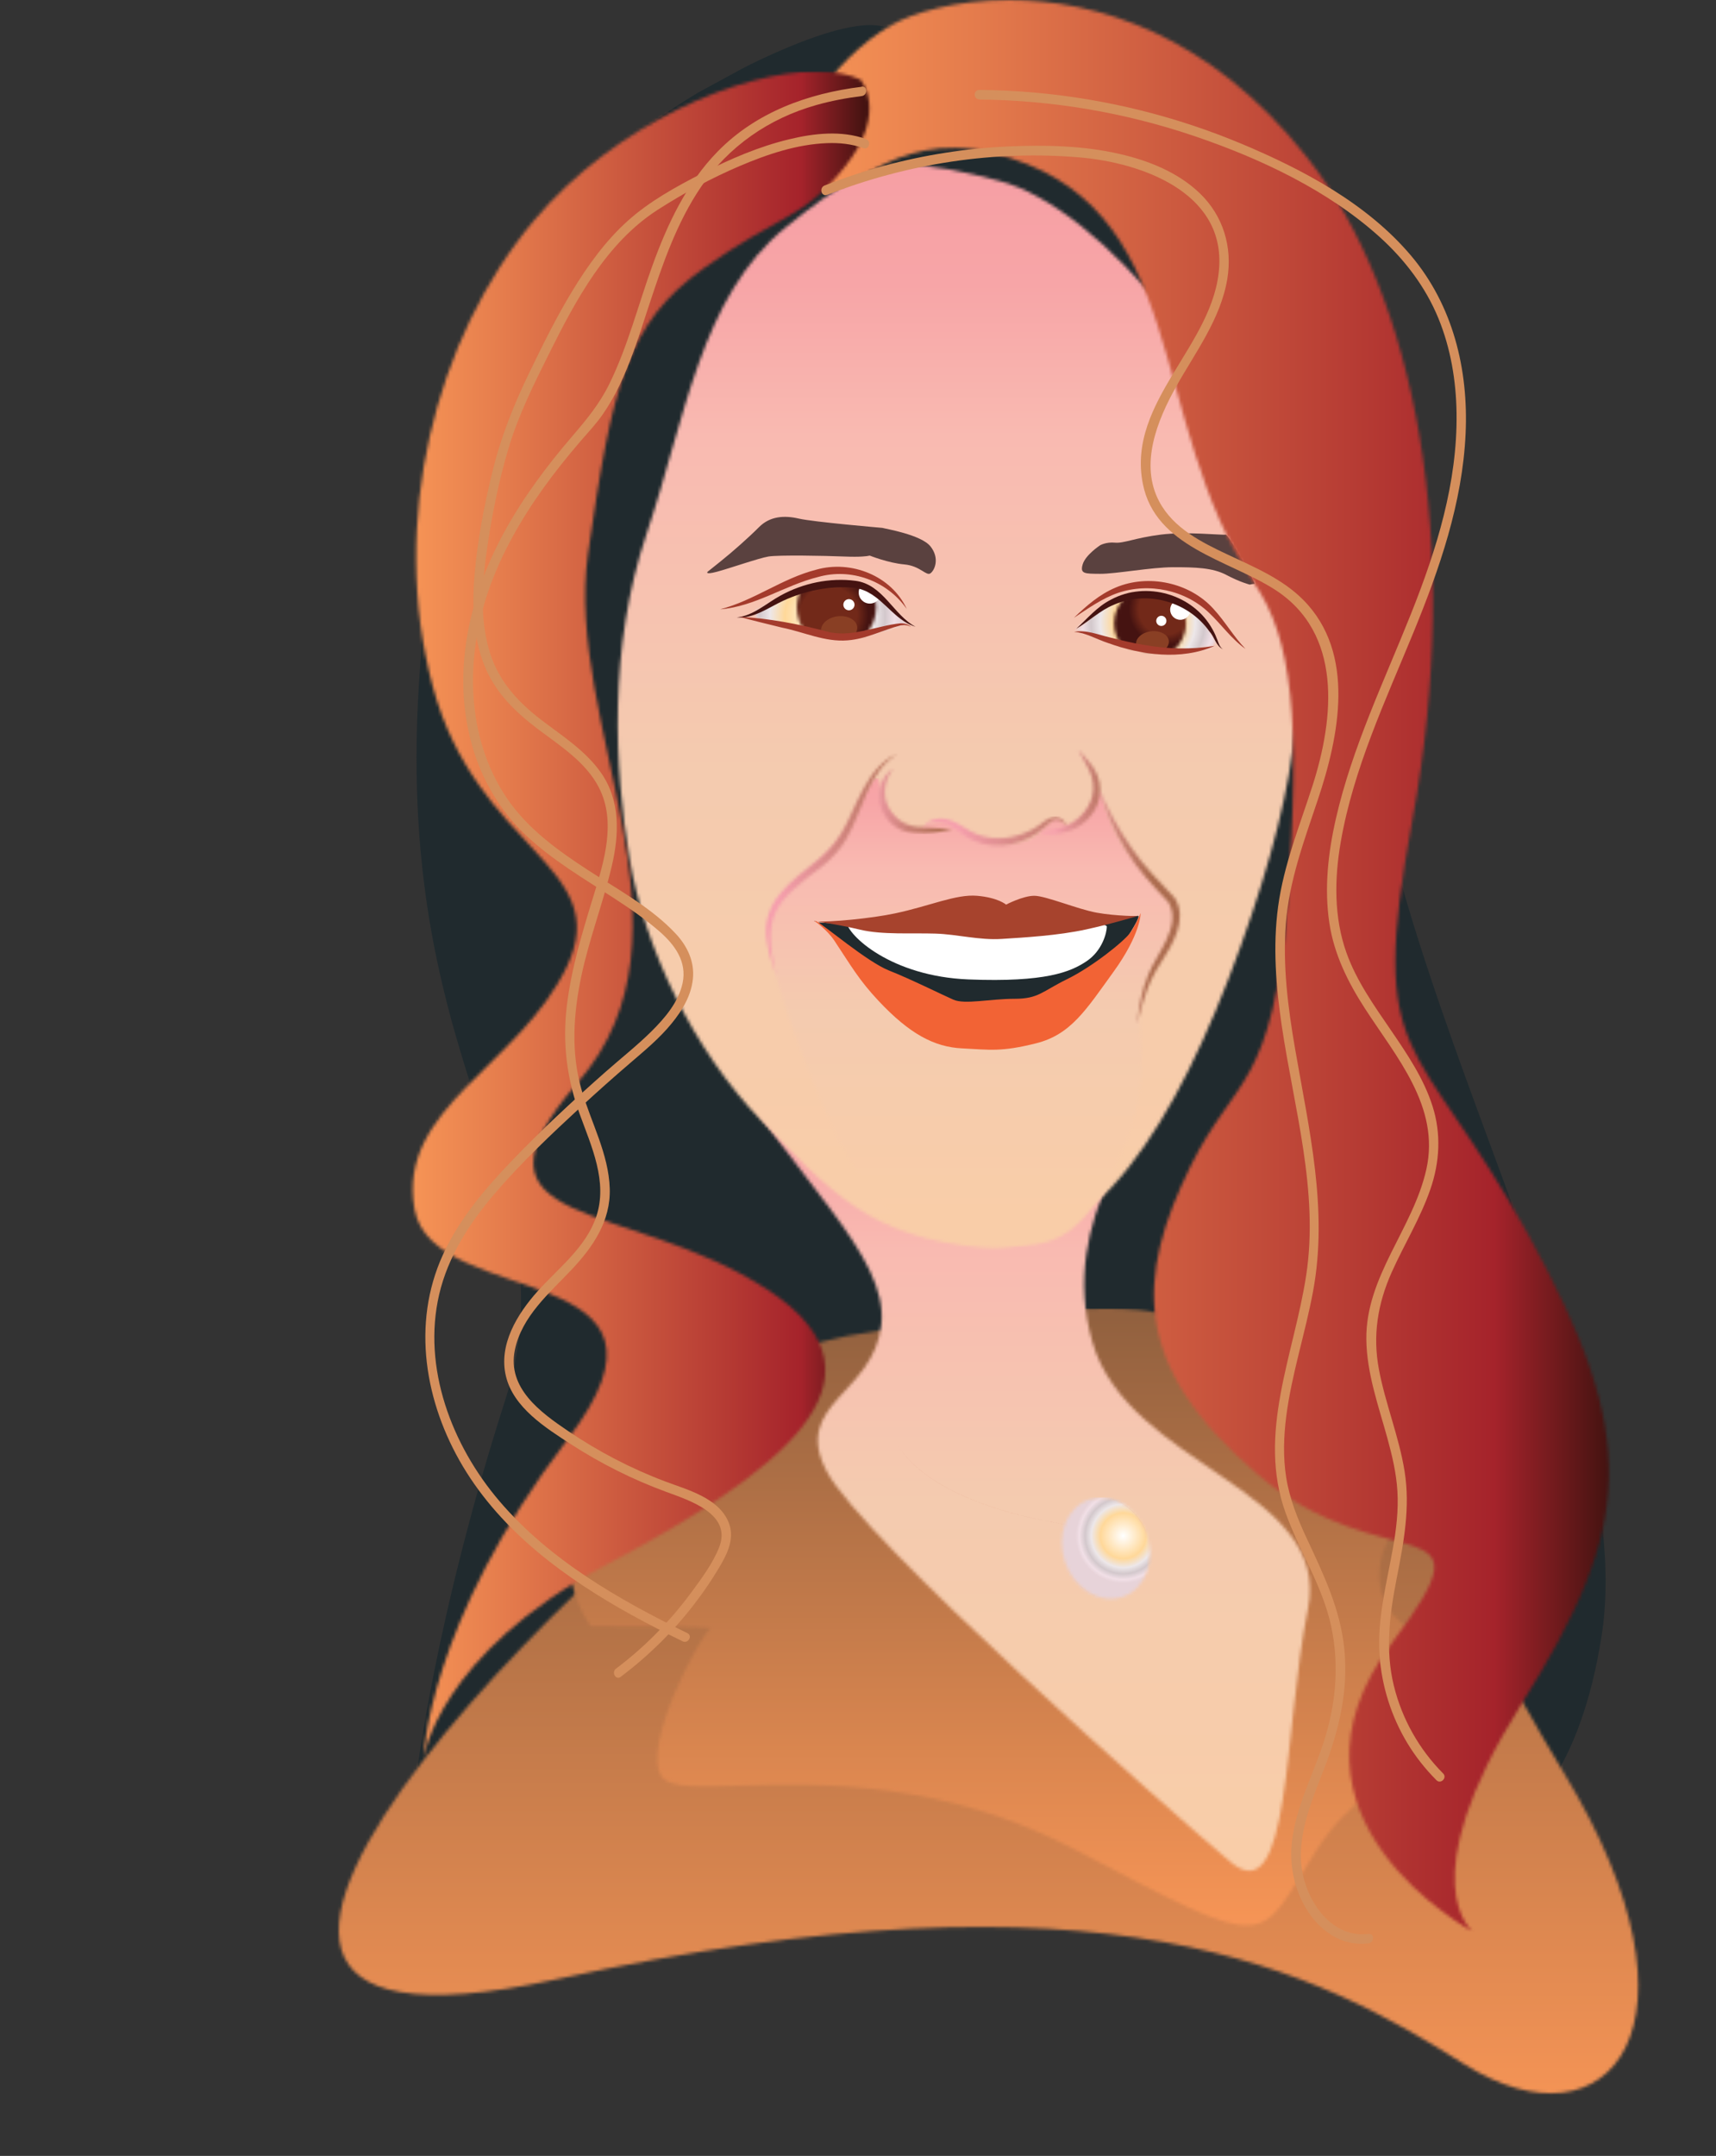 <svg width="547" height="687" viewBox="0 0 547 687" fill="none" xmlns="http://www.w3.org/2000/svg">
<rect x="0" y="0" width="547" height="687" fill="#333333" stroke="none"/>
<path d="M283.294 8.487C272.644 19.132 269.272 48.268 285.542 60.589C301.794 72.928 396.522 125.011 404.372 165.362C412.221 205.713 413.898 248.275 385.319 303.194C356.722 358.094 334.387 384.377 330.462 407.343C326.537 430.309 371.957 430.273 403.569 452.152C435.181 474.012 467.988 506.82 465.562 537.186C463.118 567.57 442.46 591.855 442.46 591.855C442.46 591.855 497.156 606.423 510.518 521.388C523.88 436.353 429.08 301.5 432.737 188.506C436.376 75.531 423.014 39.067 365.892 15.994C308.769 -7.097 283.294 8.47 283.294 8.47" fill="#202A2E"/>
<path d="M222.407 29.581C181.215 54.419 141.344 92.292 133.512 218.391C125.68 344.49 183.196 377.155 160.967 446.392C138.739 515.647 132.852 565.287 132.852 565.287C132.852 565.287 191.027 499.296 236.786 478.398C282.545 457.483 304.113 464.027 305.415 426.136C306.717 388.246 219.785 121.035 256.392 87.067C292.999 53.1 290.376 28.921 286.452 13.23C282.527 -2.443 236.358 21.985 236.358 21.985L222.407 29.581Z" fill="#202A2E"/>
<mask id="mask0_272_246" style="mask-type:luminance" maskUnits="userSpaceOnUse" x="107" y="428" width="416" height="240">
<path d="M257.819 449.37C214.486 467.058 7.62939e-06 669.437 176.898 630.815C353.796 592.176 420.285 628.479 466.704 657.74C513.122 687 547 644.866 498.69 565.27C461.209 503.54 433.558 428.401 348.088 428.401C323.38 428.401 293.837 434.677 257.819 449.388" fill="white"/>
</mask>
<g mask="url(#mask0_272_246)">
<path d="M547 428.401H0V687.018H547V428.401Z" fill="url(#paint0_linear_272_246)"/>
</g>
<mask id="mask1_272_246" style="mask-type:luminance" maskUnits="userSpaceOnUse" x="181" y="416" width="296" height="198">
<path d="M270.289 425.637C228.134 435.07 206.137 447.016 189.19 472.443C172.242 497.869 188.351 518.196 188.351 518.196C188.351 518.196 229.044 518.196 226.492 519.034C223.941 519.873 203.604 557.157 211.24 566.482C213.933 569.781 223.103 569.371 236.661 568.961C261.458 568.212 300.991 567.445 342.629 589.359C407.048 623.255 400.269 619.849 419.767 589.359C439.266 558.868 476.551 554.625 476.551 554.625C476.551 554.625 457.052 525.81 446.045 516.503C435.02 507.177 438.41 486.85 455.358 478.38C472.305 469.911 391.777 419.913 362.948 417.382C359.915 417.114 356.49 416.989 352.797 416.989C321.4 416.989 270.271 425.655 270.271 425.655" fill="white"/>
</mask>
<g mask="url(#mask1_272_246)">
<path d="M476.551 416.989H172.242V623.273H476.551V416.989Z" fill="url(#paint1_linear_272_246)"/>
</g>
<mask id="mask2_272_246" style="mask-type:luminance" maskUnits="userSpaceOnUse" x="229" y="334" width="189" height="263">
<path d="M229.614 334.95L230.221 336.769C253.074 375.854 283.348 399.854 280.939 422.107C278.549 444.342 252.11 447.266 263.545 468.912C274.981 490.559 373.01 577.127 392.259 593.353C411.508 609.597 409.099 551.273 416.913 512.794C424.727 474.315 359.683 467.415 348.248 427.741C336.813 388.068 365.785 357.684 373.616 339.051C377.63 329.476 367.676 340.531 350.764 351.586C334.761 362.053 312.533 372.502 290.002 365.494C243.69 351.069 229.614 334.95 229.614 334.95Z" fill="white"/>
</mask>
<g mask="url(#mask2_272_246)">
<path d="M424.727 329.476H229.614V609.579H424.727V329.476Z" fill="url(#paint2_linear_272_246)"/>
</g>
<mask id="mask3_272_246" style="mask-type:luminance" maskUnits="userSpaceOnUse" x="196" y="52" width="218" height="346">
<path d="M250.63 72.304C223.246 94.521 218.5 133.374 206.191 169.873C193.882 206.355 195.862 244.834 200.625 273.399C205.388 301.946 220.855 334.469 242.691 357.096C264.509 379.705 277.621 394.38 312.926 397.554C348.248 400.728 375.222 357.898 395.47 301.571C415.7 245.262 417.181 213.577 409.367 175.829C398.253 122.283 350.639 65.956 318.492 57.629C306.717 54.58 298.154 52.761 290.662 52.761C277.692 52.761 267.988 58.235 250.63 72.322" fill="white"/>
</mask>
<g mask="url(#mask3_272_246)">
<path d="M417.181 52.761H193.882V400.728H417.181V52.761Z" fill="url(#paint3_linear_272_246)"/>
</g>
<path d="M225.565 182.194C225.565 182.194 224.494 183.264 228.526 182.194C232.558 181.124 241.728 177.897 244.939 177.344C248.168 176.809 262.707 177.077 269.165 177.344C274.285 177.558 276.372 177.237 276.997 177.095C277.157 177.059 277.228 177.041 277.228 177.041C277.228 177.041 283.151 179.413 288.271 179.859C293.391 180.322 295.264 183.692 296.62 182.676C297.976 181.659 299.582 177.897 296.62 174.135C293.659 170.373 282.081 168.482 281.278 168.215C281.278 168.215 259.21 166.325 254.626 165.255C250.059 164.185 245.474 164.453 241.977 167.948C238.481 171.442 233.628 175.74 229.597 178.967C225.547 182.194 225.565 182.194 225.565 182.194Z" fill="#5A413F"/>
<path d="M350.657 173.778C350.657 173.778 346.054 176.774 345.126 179.823C344.216 182.89 345.751 182.818 350.657 182.854C355.562 182.908 366.926 180.75 373.991 180.75C381.055 180.75 386.55 180.893 390.921 183.211C395.291 185.529 398.378 186.295 398.378 186.295C398.378 186.295 399.395 186.046 399.912 186.046C400.429 186.046 391.67 170.105 390.653 170.355C389.636 170.604 378.308 169.321 370.066 170.355C361.824 171.389 358.238 173.19 355.402 172.922C352.565 172.655 350.639 173.778 350.639 173.778" fill="#5A413F"/>
<path d="M229.579 194.159C240.443 191.342 249.238 184.334 260.192 181.535C271.306 178.379 284.15 183.46 289.038 194.052C282.723 185.047 271.27 180.875 260.762 183.87C250.166 186.492 240.675 193.303 229.561 194.159" fill="#A43B2C"/>
<path d="M342.325 196.869C346.25 193.107 350.425 189.416 355.652 187.223C366.07 182.818 379.218 185.6 386.8 194.016C390.6 198.135 393.222 202.86 397.022 206.783C392.526 203.609 389.297 198.955 385.462 195.336C377.88 188.025 366.248 185.564 356.33 188.952C351.334 190.682 346.875 193.874 342.325 196.869Z" fill="#A43B2C"/>
<mask id="mask4_272_246" style="mask-type:luminance" maskUnits="userSpaceOnUse" x="240" y="186" width="50" height="17">
<path d="M250.023 190.129C246.348 191.966 243.03 193.642 240.8 194.783C240.836 195.55 240.925 196.316 241.032 197.083C242.851 197.529 245.474 198.117 249.006 198.831C256.677 200.364 265.882 203.68 272.394 202.789C278.905 201.88 289.252 198.581 289.252 198.581C289.252 198.581 287.201 196.655 283.49 193.214C279.78 189.773 276.212 186.688 271.217 186.189C270.449 186.099 269.593 186.064 268.648 186.064C263.385 186.064 255.625 187.312 250.005 190.129" fill="white"/>
</mask>
<g mask="url(#mask4_272_246)">
<path d="M288.58 180.281L238.724 186.303L241.521 209.439L291.377 203.418L288.58 180.281Z" fill="url(#paint4_radial_272_246)"/>
</g>
<mask id="mask5_272_246" style="mask-type:luminance" maskUnits="userSpaceOnUse" x="254" y="186" width="26" height="17">
<path d="M255.268 188.096C254.465 189.755 254.019 191.609 254.019 193.57C254.019 196.138 254.786 198.51 256.089 200.507C261.869 201.969 267.809 203.431 272.394 202.789C273.464 202.646 274.66 202.414 275.891 202.165C277.996 199.918 279.28 196.887 279.28 193.57C279.28 191.948 278.977 190.379 278.406 188.952C276.265 187.508 273.964 186.456 271.252 186.189C270.485 186.099 269.629 186.064 268.683 186.064C264.919 186.064 259.888 186.706 255.286 188.096" fill="white"/>
</mask>
<g mask="url(#mask5_272_246)">
<path d="M278.915 183.03L251.959 186.285L254.39 206.395L281.346 203.139L278.915 183.03Z" fill="url(#paint5_radial_272_246)"/>
</g>
<mask id="mask6_272_246" style="mask-type:luminance" maskUnits="userSpaceOnUse" x="237" y="186" width="53" height="17">
<path d="M250.023 190.129C243.387 193.446 237.892 196.263 237.892 196.263C237.892 196.263 241.335 197.297 249.006 198.831C256.677 200.364 265.882 203.68 272.394 202.789C278.905 201.88 289.252 198.581 289.252 198.581C289.252 198.581 287.201 196.655 283.49 193.214C279.78 189.773 276.212 186.688 271.217 186.189C270.449 186.099 269.593 186.064 268.648 186.064C263.385 186.064 255.625 187.312 250.005 190.129" fill="white"/>
</mask>
<g mask="url(#mask6_272_246)">
<path d="M267.006 196.388C270.182 196.013 272.965 197.493 273.232 199.704C273.5 201.915 271.145 204.019 267.988 204.411C264.812 204.786 262.029 203.306 261.762 201.095C261.494 198.884 263.849 196.78 267.006 196.388Z" fill="#893F24"/>
<path d="M270.61 190.914C271.591 190.914 272.394 191.716 272.394 192.697C272.394 193.677 271.591 194.48 270.61 194.48C269.629 194.48 268.826 193.677 268.826 192.697C268.826 191.716 269.629 190.914 270.61 190.914Z" fill="white"/>
<path d="M277.264 185.243C279.227 185.243 280.814 186.83 280.814 188.792C280.814 190.753 279.227 192.34 277.264 192.34C275.302 192.34 273.714 190.753 273.714 188.792C273.714 186.83 275.302 185.243 277.264 185.243Z" fill="white"/>
</g>
<mask id="mask7_272_246" style="mask-type:luminance" maskUnits="userSpaceOnUse" x="343" y="189" width="45" height="19">
<path d="M360.165 189.755C353.136 191.413 348.034 196.406 345.483 198.563C344.074 199.758 343.414 200.257 343.2 200.507C343.2 200.596 343.2 200.685 343.217 200.774C343.271 200.792 343.342 200.828 343.431 200.863C344.056 201.113 345.144 201.148 345.144 201.148L344.466 201.487C348.427 201.987 359.148 206.854 367.087 207.496C375.008 208.138 384.07 206.605 385.497 206.355C386.586 206.159 387.299 205.107 387.549 204.643C387.585 204.554 387.603 204.447 387.62 204.358C387.246 203.591 383.91 196.833 379.093 193.695C375.15 191.128 370.245 189.184 364.964 189.184C363.394 189.184 361.789 189.362 360.165 189.737" fill="white"/>
</mask>
<g mask="url(#mask7_272_246)">
<path d="M386.982 183.895L340.952 189.454L343.847 213.405L389.878 207.846L386.982 183.895Z" fill="url(#paint6_radial_272_246)"/>
</g>
<mask id="mask8_272_246" style="mask-type:luminance" maskUnits="userSpaceOnUse" x="355" y="189" width="24" height="19">
<path d="M360.165 189.755C359.755 189.862 359.362 189.969 358.952 190.076C356.615 192.18 355.134 195.229 355.134 198.617C355.134 201.166 355.973 203.52 357.382 205.428C360.665 206.409 364.072 207.264 367.069 207.496C369.246 207.675 371.529 207.675 373.688 207.603C376.346 205.517 378.041 202.254 378.041 198.617C378.041 196.102 377.22 193.767 375.846 191.877C372.582 190.272 368.853 189.202 364.946 189.202C363.376 189.202 361.771 189.38 360.147 189.755" fill="white"/>
</mask>
<g mask="url(#mask8_272_246)">
<path d="M377.75 186.45L352.955 189.445L355.487 210.386L380.282 207.392L377.75 186.45Z" fill="url(#paint7_radial_272_246)"/>
</g>
<mask id="mask9_272_246" style="mask-type:luminance" maskUnits="userSpaceOnUse" x="343" y="189" width="45" height="19">
<path d="M360.165 189.755C353.136 191.413 348.034 196.406 345.483 198.563C342.932 200.721 342.807 200.614 343.432 200.863C344.056 201.113 345.144 201.148 345.144 201.148L344.466 201.487C348.427 201.987 359.148 206.854 367.087 207.496C375.008 208.138 384.07 206.605 385.497 206.355C386.907 206.105 387.674 204.429 387.674 204.429C387.674 204.429 384.231 197.03 379.111 193.695C375.168 191.128 370.262 189.184 364.982 189.184C363.412 189.184 361.806 189.362 360.201 189.737" fill="white"/>
</mask>
<g mask="url(#mask9_272_246)">
<path d="M366.909 201.166C369.781 200.828 372.314 202.165 372.564 204.18C372.813 206.195 370.673 208.103 367.801 208.441C364.928 208.798 362.395 207.443 362.145 205.428C361.896 203.413 364.036 201.505 366.909 201.166Z" fill="#893F24"/>
<path d="M370.191 196.227C371.083 196.227 371.814 196.958 371.814 197.85C371.814 198.741 371.083 199.472 370.191 199.472C369.299 199.472 368.568 198.741 368.568 197.85C368.568 196.958 369.299 196.227 370.191 196.227Z" fill="white"/>
<path d="M376.239 191.056C378.023 191.056 379.468 192.501 379.468 194.284C379.468 196.067 378.023 197.511 376.239 197.511C374.455 197.511 373.01 196.067 373.01 194.284C373.01 192.501 374.455 191.056 376.239 191.056Z" fill="white"/>
</g>
<path d="M343.003 200.417C346.589 197.154 349.675 193.338 354.118 191.092C365.374 184.994 380.449 189.344 386.55 200.631C387.157 201.701 387.638 202.824 388.066 203.948C388.477 205.053 388.816 206.248 389.85 206.908C387.603 205.856 387.139 202.985 385.551 201.255C378.825 191.698 365.624 187.954 354.938 192.768C350.674 194.497 347.178 197.957 343.003 200.399" fill="#451311"/>
<path d="M342.379 201.344C346.197 200.613 350.05 202.254 353.707 203.11C357.382 204.037 361.039 204.928 364.732 205.517C372.189 206.836 379.664 207.05 387.192 205.82C376.417 210.527 363.911 208.744 353.154 204.893C349.461 203.68 346.214 201.648 342.379 201.344Z" fill="#A43B2C"/>
<path d="M234.752 196.762C240.247 196.192 244.154 192.304 248.863 189.755C256.035 185.814 264.527 184.013 272.697 185.083C281.492 186.224 284.775 195.96 291.839 199.722C290.555 199.33 289.324 198.741 288.182 197.992C282.848 194.515 279.066 188.043 272.34 187.347C264.669 186.563 256.731 188.186 249.702 191.413C245.046 193.553 240.211 197.244 234.752 196.744" fill="#451311"/>
<path d="M235.733 196.566C245.081 197.03 254.394 198.813 263.421 201.202C271.288 203.413 279.262 199.383 287.112 198.616C288.325 198.616 289.609 198.955 290.448 199.793C289.431 199.169 288.253 199.116 287.147 199.276C281.474 200.703 276.176 203.609 270.182 204.055C262.992 204.661 256.196 201.38 249.309 200.007C244.778 198.884 240.247 197.814 235.716 196.566" fill="#A43B2C"/>
<path d="M277.621 435.872C277.621 441.863 279.458 450.297 286.362 460.871C301.116 483.444 349.765 487.046 349.765 487.046C349.765 487.046 353.654 468.146 353.654 451.688C353.654 445.59 353.118 439.83 351.656 435.48C349.069 427.795 347.499 422.214 347.499 422.214C347.499 422.214 349.051 427.795 351.656 435.48C353.118 439.83 353.654 445.59 353.654 451.688C353.654 468.146 349.765 487.046 349.765 487.046C349.765 487.046 301.134 483.427 286.362 460.871C279.458 450.297 277.621 441.863 277.621 435.872Z" fill="url(#paint8_radial_272_246)"/>
<mask id="mask10_272_246" style="mask-type:luminance" maskUnits="userSpaceOnUse" x="338" y="477" width="29" height="33">
<path d="M347.303 477.792C340.095 480.217 336.599 489.132 339.507 497.727C342.379 506.321 350.585 511.314 357.775 508.907C364.982 506.482 368.478 497.566 365.571 488.972C363.162 481.84 357.132 477.186 351.049 477.186C349.8 477.186 348.534 477.382 347.303 477.792Z" fill="white"/>
</mask>
<g mask="url(#mask10_272_246)">
<path d="M368.461 477.168H336.599V511.314H368.461V477.168Z" fill="url(#paint9_radial_272_246)"/>
</g>
<path d="M338.472 491.611C338.472 485.245 341.808 479.629 347.285 477.792C348.516 477.382 349.765 477.186 351.031 477.186C357.132 477.186 363.162 481.84 365.553 488.972C366.248 491.022 366.57 493.091 366.57 495.088C366.57 501.453 363.234 507.07 357.757 508.907C356.526 509.317 355.277 509.513 354.01 509.513C347.909 509.513 341.879 504.859 339.489 497.727C341.879 504.859 347.927 509.513 354.01 509.513C355.259 509.513 356.526 509.317 357.757 508.907C363.234 507.07 366.57 501.453 366.57 495.088C366.57 493.091 366.248 491.022 365.553 488.972C363.144 481.84 357.115 477.186 351.031 477.186C349.782 477.186 348.516 477.382 347.285 477.792C341.808 479.629 338.472 485.245 338.472 491.611Z" fill="url(#paint10_radial_272_246)"/>
<mask id="mask11_272_246" style="mask-type:luminance" maskUnits="userSpaceOnUse" x="255" y="0" width="258" height="616">
<path d="M284.168 7.988C266.364 18.116 243.993 45.968 262.19 59.038C266.114 61.855 271.377 57.7 279.405 53.546C287.986 49.106 299.724 44.666 316.351 48.767C380.806 64.636 364.429 133.516 399.93 186.046C411.668 203.395 414.826 228.287 410.348 287.556C405.87 346.808 393.543 343.099 379.575 371.467C362.038 407.129 360.486 435.052 400.733 469.697C440.997 504.342 477.853 478.024 443.815 523.35C401.874 579.231 469.522 615.552 469.522 615.552C469.522 615.552 449.096 600.182 484.882 543.159C520.669 486.155 522.899 458.196 487.112 393.346C451.308 328.513 435.609 340.246 450.202 261.434C466.49 173.475 451.362 94.128 416.646 50.14C385.533 10.663 349.158 0 321.667 0C304.612 0 290.983 4.101 284.15 7.988" fill="white"/>
</mask>
<g mask="url(#mask11_272_246)">
<path d="M522.934 0H243.975V615.552H522.934V0Z" fill="url(#paint11_linear_272_246)"/>
</g>
<mask id="mask12_272_246" style="mask-type:luminance" maskUnits="userSpaceOnUse" x="131" y="22" width="147" height="539">
<path d="M170.351 70.11C138.543 107.876 124.021 166.592 137.936 218.694C151.851 270.777 195.844 275.984 180.787 307.812C165.731 339.64 126.358 352.959 132.156 385.358C137.936 417.756 225.386 400.407 180.787 458.856C136.206 517.305 135.046 560.134 135.046 560.134C135.046 560.134 139.685 527.147 192.936 498.797C246.205 470.446 289.056 439.759 244.475 410.82C199.893 381.881 143.146 392.294 184.266 344.846C225.386 297.399 179.717 230.551 187.441 176.435C195.166 122.319 200.001 102.972 224.191 85.587C248.364 68.185 256.106 70.128 269.647 52.725C283.169 35.34 274.267 25.391 274.267 25.391C270.663 23.643 265.918 22.77 260.37 22.77C236.037 22.77 196.29 39.352 170.369 70.11" fill="white"/>
</mask>
<g mask="url(#mask12_272_246)">
<path d="M289.074 22.77H124.039V560.117H289.074V22.77Z" fill="url(#paint12_linear_272_246)"/>
</g>
<path d="M275.998 44.291C268.184 41.492 259.478 42.473 251.575 44.381C241.924 46.699 232.647 50.693 223.852 55.204C215.592 59.448 207.119 64.084 200.161 70.324C193.043 76.708 187.37 84.589 182.429 92.72C177.309 101.136 172.956 109.998 168.674 118.86C163.733 129.059 159.665 139.258 156.971 150.295C154.367 160.94 152.244 171.906 151.298 182.818C150.442 192.625 150.727 202.896 154.438 212.132C157.917 220.78 164.268 226.896 171.582 232.424C178.664 237.755 186.746 242.854 190.92 250.985C196.468 261.773 192.597 274.415 189.261 285.256C185.711 296.81 182.143 308.454 180.68 320.507C179.253 332.418 180.68 343.687 184.748 354.921C188.512 365.28 193.828 376.603 190.046 387.747C186.71 397.554 177.951 404.116 171.297 411.551C164.874 418.755 158.862 428.49 161.271 438.529C163.679 448.603 173.955 455.004 182.054 460.265C191.562 466.416 201.767 471.516 212.417 475.421C219.874 478.167 233.45 482.464 229.222 493.109C227.17 498.297 223.478 503.237 220.159 507.712C216.806 512.259 213.095 516.556 209.117 520.586C205.138 524.616 200.875 528.342 196.343 531.748C194.809 532.907 196.326 535.528 197.86 534.351C206.548 527.789 214.362 520.158 221.034 511.528C224.316 507.284 227.349 502.844 230.007 498.19C232.326 494.143 234.11 489.65 232.237 485.067C229.044 477.275 219.107 474.743 212.007 472.068C201.124 467.967 190.706 462.529 181.073 456.003C172.26 450.03 161.663 442.362 164.107 430.238C166.284 419.521 175.061 412.139 182.214 404.579C189.047 397.34 194.702 389.066 194.363 378.707C194.006 367.634 188.387 357.684 185.372 347.253C181.947 335.378 182.785 322.95 185.319 310.986C187.834 299.093 192.258 287.752 195.023 275.931C197.378 265.945 197.753 255.193 191.687 246.403C186.764 239.288 179.324 234.581 172.563 229.428C164.625 223.366 158.363 216.358 155.723 206.498C153.047 196.584 153.671 186.01 155.098 175.936C156.686 164.649 158.934 153.309 162.234 142.396C165.392 131.983 170.244 122.301 175.079 112.583C183.517 95.644 193.275 77.385 209.634 66.865C217.947 61.534 226.707 56.773 235.787 52.904C244.546 49.177 254.037 45.968 263.653 45.611C267.577 45.468 271.466 45.861 275.195 47.198C277.05 47.876 277.835 44.969 276.015 44.309" fill="#D58F5C"/>
<path d="M274.624 27.656C257.551 29.76 241.05 35.751 228.829 48.214C218.875 58.36 212.756 71.394 207.975 84.607C203.426 97.142 200.161 110.265 194.274 122.265C191.134 128.684 186.96 133.713 182.339 139.098C174.24 148.53 166.747 158.569 160.771 169.481C149.443 190.147 143.93 214.504 150.495 237.612C153.564 248.453 159.344 258.225 167.515 266.017C175.953 274.076 186.139 279.978 195.862 286.308C200.803 289.535 205.709 292.888 210.169 296.775C215.093 301.054 219.036 306.421 217.59 313.268C216.288 319.348 211.882 324.484 207.582 328.727C202.98 333.274 197.842 337.304 193.007 341.583C182.607 350.748 172.403 360.234 162.805 370.255C154.349 379.081 146.267 388.692 141.165 399.89C131.139 421.857 135.457 446.963 147.516 467.219C160.022 488.205 180.395 503.076 201.428 514.684C206.744 517.608 212.149 520.354 217.608 523.029C219.339 523.867 220.873 521.281 219.125 520.425C197.146 509.691 175.257 497.156 159.183 478.327C144.038 460.603 134.565 435.837 139.988 412.514C142.807 400.407 149.657 389.762 157.649 380.419C166.141 370.469 175.756 361.411 185.354 352.549C190.439 347.86 195.612 343.259 200.857 338.766C205.495 334.772 210.258 330.867 214.147 326.071C217.483 321.969 220.338 317.262 220.873 311.913C221.426 306.492 219.16 301.625 215.557 297.702C207.761 289.268 196.986 283.491 187.459 277.286C177.701 270.938 168.05 263.984 161.467 254.195C148.462 234.866 148.301 209.511 155.758 188.079C159.843 176.346 166.087 165.469 173.312 155.395C177.005 150.26 180.966 145.338 185.087 140.542C187.531 137.725 190.064 135.032 192.187 131.965C199.358 121.588 202.998 109.071 206.905 97.213C211.204 84.179 215.7 70.984 223.46 59.555C232.255 46.627 245.081 37.766 260.102 33.504C264.883 32.149 269.754 31.222 274.695 30.616C276.568 30.384 276.604 27.37 274.695 27.602" fill="#D58F5C"/>
<path d="M263.635 62.105C289.163 52.119 316.957 47.804 344.306 50.176C363.644 51.852 389.886 61.07 388.655 84.749C387.371 109.819 359.113 127.704 364.286 154.111C368.229 174.278 391.456 178.379 406.263 187.811C428.045 201.701 425.298 228.786 418.412 250.29C414.309 263.075 409.206 275.574 407.405 288.965C405.71 301.589 406.727 314.356 408.582 326.891C412.471 353.155 420.428 379.545 416.378 406.309C412.56 431.504 400.608 456.734 409.831 482.178C414.237 494.357 421.516 505.305 424.299 518.09C427.224 531.623 425.619 545.157 420.945 558.084C416.895 569.317 410.812 581.139 411.686 593.406C412.328 602.286 416.663 611.665 424.334 616.569C427.885 618.851 432.041 619.796 436.251 619.261C438.142 619.011 438.178 615.998 436.251 616.248C425.672 617.585 418.215 608.206 415.682 598.916C412.4 586.88 417.859 574.595 422.122 563.54C426.832 551.272 429.811 538.934 428.545 525.703C427.296 512.758 421.873 501.667 416.467 490.06C413.577 483.89 411.062 477.542 409.991 470.785C408.974 464.348 409.189 457.75 410.009 451.314C411.74 437.869 416.057 424.924 418.537 411.604C423.442 385.411 417.252 359.878 412.81 334.112C410.544 320.989 408.85 307.651 409.884 294.314C410.937 280.638 415.718 267.871 420.035 254.962C426.832 234.742 432.344 208.245 415.45 191.181C408.778 184.441 399.805 180.714 391.367 176.738C383.036 172.815 374.062 168.34 369.549 159.87C363.198 147.977 368.853 134.034 374.883 123.246C381.055 112.227 389.101 101.653 391.224 88.886C392.919 78.74 389.904 68.737 382.447 61.587C375.543 54.937 366.177 51.192 356.936 49.07C345.412 46.413 333.281 46.146 321.507 46.663C308.091 47.269 294.711 49.338 281.742 52.85C275.32 54.58 269.004 56.702 262.814 59.127C261.048 59.858 261.815 62.782 263.617 62.069" fill="#D58F5C"/>
<path d="M312.176 31.721C335.529 31.935 358.756 35.893 380.877 43.418C401.785 50.532 423.282 60.624 439.819 75.549C447.794 82.77 454.394 91.418 458.497 101.403C462.422 110.961 464.153 121.302 464.295 131.609C464.616 153.772 457.962 175.044 449.845 195.425C441.246 217 431.024 238.147 425.833 260.881C423.353 271.758 422.069 283.116 423.764 294.207C425.28 304.157 429.669 312.983 435.074 321.345C445.118 336.876 459.086 352.674 454.68 372.555C450.47 391.545 435.288 406.648 435.538 426.868C435.68 437.673 439.409 447.979 442.245 458.285C443.762 463.813 445.1 469.412 445.439 475.153C445.813 481.269 445.082 487.349 444.012 493.358C442.014 504.61 438.963 515.861 439.748 527.397C440.426 537.275 443.494 546.993 448.614 555.463C451.201 559.76 454.341 563.718 457.891 567.285C459.265 568.658 461.387 566.518 460.032 565.145C452.361 557.442 446.919 547.778 444.315 537.204C441.496 525.703 442.977 514.381 445.225 502.916C447.455 491.557 449.595 480.342 447.722 468.77C445.938 457.75 441.621 447.355 439.552 436.389C437.5 425.477 439.159 415.42 443.655 405.346C447.633 396.502 452.771 388.175 455.946 378.992C458.943 370.326 459.443 361.268 456.642 352.496C453.841 343.669 448.579 335.913 443.405 328.335C438.053 320.507 432.398 312.591 429.187 303.568C425.173 292.281 425.351 279.96 427.385 268.281C431.417 244.994 441.621 223.312 450.523 201.63C458.872 181.267 466.186 160.298 467.185 138.117C468.113 117.701 463.154 97.32 449.792 81.469C435.877 64.993 415.647 54.188 396.059 45.95C374.901 37.052 352.351 31.471 329.481 29.474C323.719 28.975 317.939 28.707 312.159 28.654C310.214 28.654 310.214 31.65 312.159 31.667" fill="#D58F5C"/>
<mask id="mask13_272_246" style="mask-type:luminance" maskUnits="userSpaceOnUse" x="244" y="247" width="131" height="150">
<path d="M271.395 261.702C267.06 270.724 247.079 284.578 244.903 293.262C242.727 301.928 253.323 331.063 262.707 353.084C272.108 375.105 283.669 392.454 307.163 395.343C330.658 398.231 342.95 400.763 357.025 368.615C371.119 336.484 357.471 324.448 366.873 309.987C376.274 295.544 378.701 291.96 366.427 279.39C355.509 268.21 354.563 263.039 350.817 253.196C350.335 251.948 350.335 251.609 349.051 254.017C346.322 259.17 343.985 262.237 341.558 263.146C340.292 263.627 339.649 262.807 338.972 261.987C337.955 260.774 336.867 259.562 333.584 262.557C330.658 265.232 329.178 270.26 315.976 268.263C310.642 267.461 305.968 263.556 302.061 262.237C299.457 261.363 297.494 262.201 295.603 263.021C291.857 264.662 288.378 266.32 280.779 254.801C280.957 249.755 280.368 247.901 279.405 247.901C276.782 247.901 271.395 261.666 271.395 261.666" fill="white"/>
</mask>
<g mask="url(#mask13_272_246)">
<path d="M378.718 247.918H242.744V400.746H378.718V247.918Z" fill="url(#paint13_linear_272_246)"/>
</g>
<path d="M260.87 293.957C261.191 294.064 280.725 313.268 288.432 317.833C296.139 322.397 326.876 329.547 337.188 321.845C347.499 314.142 356.829 302.819 360.361 297.078C363.894 291.336 362.912 291.764 362.377 291.889C361.842 291.996 342.076 292.317 342.076 292.317C342.076 292.317 287.147 293.084 278.352 293.832C269.557 294.599 260.87 293.957 260.87 293.957Z" fill="#202A2E"/>
<path d="M260.174 293.547C262.653 294.724 276.372 306.492 283.401 309.274C290.43 312.055 300.259 316.959 303.917 318.564C307.574 320.168 315.619 318.278 323.362 318.278C331.104 318.278 332.139 315.943 340.185 312.002C348.23 308.061 358.47 299.859 360.379 297.095C362.288 294.332 363.59 290.962 363.59 290.962C363.59 290.962 363.733 297.541 354.956 309.666C346.179 321.809 341.362 329.69 330.23 332.472C319.116 335.253 315.602 334.522 306.682 334.076C297.762 333.648 289.895 329.405 280.119 319.009C273.732 312.216 271.27 307.723 265.989 299.788C263.581 296.168 259.746 293.565 259.746 293.565" fill="#F26335"/>
<mask id="mask14_272_246" style="mask-type:luminance" maskUnits="userSpaceOnUse" x="244" y="240" width="43" height="71">
<path d="M267.809 266.052C265.989 269.048 263.688 271.58 260.977 273.809C252.182 280.816 242.245 287.36 244.511 300.341C245.081 303.96 246.187 307.402 247.454 310.772C242.53 291.069 247.508 287.093 262.546 275.663C265.365 273.309 267.97 270.457 269.789 267.247C275.141 258.064 276.533 246.1 286.184 240.126C275.766 244.745 273.25 257.226 267.845 266.07" fill="white"/>
</mask>
<g mask="url(#mask14_272_246)">
<path d="M286.13 240.126H242.227V310.772H286.13V240.126Z" fill="url(#paint14_linear_272_246)"/>
</g>
<mask id="mask15_272_246" style="mask-type:luminance" maskUnits="userSpaceOnUse" x="280" y="244" width="24" height="22">
<path d="M291.572 265.446C295.621 265.749 299.76 265.25 303.649 264.162C300.42 264.073 297.245 263.931 294.105 263.645C283.811 263.574 278.424 253.036 284.81 244.745C275.944 251.039 280.85 265.107 291.554 265.446" fill="white"/>
</mask>
<g mask="url(#mask15_272_246)">
<path d="M303.649 244.745H275.962V265.749H303.649V244.745Z" fill="url(#paint15_linear_272_246)"/>
</g>
<mask id="mask16_272_246" style="mask-type:luminance" maskUnits="userSpaceOnUse" x="294" y="260" width="47" height="10">
<path d="M336.528 260.329C333.566 260.329 331.782 263.057 329.302 264.18C323.915 267.122 317.35 268.103 311.588 265.892C308.698 264.858 306.075 262.504 303.042 261.416C300.01 260.204 295.354 260.792 294.23 264.305C295.336 262.361 297.637 261.809 299.582 262.023C303.899 262.54 306.664 266.391 310.714 267.996C318.135 271.152 327.126 269.066 332.924 263.716C334.369 262.361 335.85 260.578 337.937 261.541C338.847 261.951 339.65 262.718 340.417 263.485C339.578 262.13 338.401 260.471 336.563 260.346H336.51L336.528 260.329Z" fill="white"/>
</mask>
<g mask="url(#mask16_272_246)">
<path d="M340.434 260.204H294.23V271.134H340.434V260.204Z" fill="url(#paint16_linear_272_246)"/>
</g>
<mask id="mask17_272_246" style="mask-type:luminance" maskUnits="userSpaceOnUse" x="330" y="238" width="21" height="28">
<path d="M346 243.265C353.315 254.73 343.182 265.357 330.979 264.875C344.538 269.208 357.239 254.034 346.982 242.587C345.876 241.303 344.805 240.002 343.628 238.771C344.359 240.305 345.18 241.785 346 243.247" fill="white"/>
</mask>
<g mask="url(#mask17_272_246)">
<path d="M357.239 238.789H330.979V269.226H357.239V238.789Z" fill="url(#paint17_linear_272_246)"/>
</g>
<mask id="mask18_272_246" style="mask-type:luminance" maskUnits="userSpaceOnUse" x="350" y="251" width="27" height="76">
<path d="M350.425 251.627C352.298 258.456 355.188 265.072 359.006 271.116C362.574 277.161 367.747 282.474 372.457 287.503C376.863 295.099 368.71 303.764 365.945 310.772C363.858 315.729 363.02 321.114 362.431 326.391C364.108 319.562 365.981 312.787 369.977 306.902C373.67 301.161 378.808 292.852 374.419 286.094C369.442 280.745 364.696 276.198 360.593 270.082C356.615 264.341 353.208 258.171 350.443 251.627H350.425Z" fill="white"/>
</mask>
<g mask="url(#mask18_272_246)">
<path d="M378.79 251.627H350.425V326.391H378.79V251.627Z" fill="url(#paint18_linear_272_246)"/>
</g>
<path d="M269.718 293.565C270.2 298.148 284.168 311.146 308.751 312.109C333.334 313.072 341.273 309.702 346.322 306.332C351.388 302.962 352.815 297.185 352.815 295.259C352.815 293.333 314.032 289.732 313.3 289.963L269.7 293.565H269.718Z" fill="white"/>
<path d="M259.567 293.636C264.634 293.922 277.728 292.674 285.346 291.051C296.388 288.715 304.702 284.882 311.445 285.452C318.171 286.023 320.704 288.269 320.704 288.269C320.704 288.269 326.038 285.452 329.695 285.452C333.352 285.452 343.432 289.714 349.604 290.837C355.777 291.96 363.626 291.96 362.805 291.96C361.985 291.96 355.241 294.207 346.25 296.168C337.259 298.13 326.609 298.736 319.312 299.2C312.212 299.663 305.255 297.738 298.261 297.506C290.662 297.256 281.207 297.934 274.196 296.258C267.185 294.564 259.478 293.512 259.478 293.512" fill="#A7432D"/>
<defs>
<linearGradient id="paint0_linear_272_246" x1="279.915" y1="674.923" x2="279.915" y2="436.259" gradientUnits="userSpaceOnUse">
<stop stop-color="#F79556"/>
<stop offset="0.99" stop-color="#92613F"/>
<stop offset="1" stop-color="#92613F"/>
</linearGradient>
<linearGradient id="paint1_linear_272_246" x1="324.792" y1="614.609" x2="324.792" y2="418.061" gradientUnits="userSpaceOnUse">
<stop stop-color="#F79556"/>
<stop offset="0.99" stop-color="#92613F"/>
<stop offset="1" stop-color="#92613F"/>
</linearGradient>
<linearGradient id="paint2_linear_272_246" x1="325.844" y1="594.026" x2="325.844" y2="332.841" gradientUnits="userSpaceOnUse">
<stop stop-color="#F9CDA8"/>
<stop offset="0.44" stop-color="#F4CBAF"/>
<stop offset="0.75" stop-color="#F9BAB1"/>
<stop offset="0.89" stop-color="#F7A5A7"/>
<stop offset="1" stop-color="#F69FA4"/>
</linearGradient>
<linearGradient id="paint3_linear_272_246" x1="307.561" y1="397.728" x2="307.561" y2="52.774" gradientUnits="userSpaceOnUse">
<stop stop-color="#F9CDA8"/>
<stop offset="0.44" stop-color="#F4CBAF"/>
<stop offset="0.75" stop-color="#F9BAB1"/>
<stop offset="0.89" stop-color="#F7A5A7"/>
<stop offset="1" stop-color="#F69FA4"/>
</linearGradient>
<radialGradient id="paint4_radial_272_246" cx="0" cy="0" r="1" gradientUnits="userSpaceOnUse" gradientTransform="translate(262.167 196.359) rotate(-6.887) scale(24.957 24.945)">
<stop stop-color="white"/>
<stop offset="0.48" stop-color="#FFD899"/>
<stop offset="0.67" stop-color="#EDE7E9"/>
<stop offset="0.8" stop-color="#D3C8CC"/>
<stop offset="0.92" stop-color="#F1DFE6"/>
<stop offset="1" stop-color="#E7D3D9"/>
</radialGradient>
<radialGradient id="paint5_radial_272_246" cx="0" cy="0" r="1" gradientUnits="userSpaceOnUse" gradientTransform="translate(264.215 195.823) rotate(-6.887) scale(12.63 12.624)">
<stop stop-color="#722919"/>
<stop offset="0.71" stop-color="#722919"/>
<stop offset="1" stop-color="#451311"/>
</radialGradient>
<radialGradient id="paint6_radial_272_246" cx="0" cy="0" r="1" gradientUnits="userSpaceOnUse" gradientTransform="translate(365.857 198.351) rotate(-6.887) scale(22.638 22.627)">
<stop stop-color="white"/>
<stop offset="0.48" stop-color="#FFD899"/>
<stop offset="0.67" stop-color="#EDE7E9"/>
<stop offset="0.8" stop-color="#D3C8CC"/>
<stop offset="0.92" stop-color="#F1DFE6"/>
<stop offset="1" stop-color="#E7D3D9"/>
</radialGradient>
<radialGradient id="paint7_radial_272_246" cx="0" cy="0" r="1" gradientUnits="userSpaceOnUse" gradientTransform="translate(371.241 194.136) rotate(-6.887) scale(11.453 11.447)">
<stop stop-color="#722919"/>
<stop offset="0.71" stop-color="#722919"/>
<stop offset="1" stop-color="#451311"/>
</radialGradient>
<radialGradient id="paint8_radial_272_246" cx="0" cy="0" r="1" gradientUnits="userSpaceOnUse" gradientTransform="translate(319.463 452.454) scale(35.965 35.947)">
<stop stop-color="#722919"/>
<stop offset="0.07" stop-color="#853821"/>
<stop offset="0.37" stop-color="#D67A47"/>
<stop offset="0.51" stop-color="#F79556"/>
<stop offset="0.64" stop-color="#E47B4C"/>
<stop offset="0.91" stop-color="#B53A33"/>
<stop offset="1" stop-color="#A5232B"/>
</radialGradient>
<radialGradient id="paint9_radial_272_246" cx="0" cy="0" r="1" gradientUnits="userSpaceOnUse" gradientTransform="translate(358.025 489.404) scale(15.146 15.138)">
<stop stop-color="white"/>
<stop offset="0.48" stop-color="#FFD899"/>
<stop offset="0.67" stop-color="#EDE7E9"/>
<stop offset="0.8" stop-color="#D3C8CC"/>
<stop offset="0.92" stop-color="#F1DFE6"/>
<stop offset="1" stop-color="#E7D3D9"/>
</radialGradient>
<radialGradient id="paint10_radial_272_246" cx="0" cy="0" r="1" gradientUnits="userSpaceOnUse" gradientTransform="translate(331.848 455.217) rotate(-18.591) scale(14.289 17.671)">
<stop stop-color="#722919"/>
<stop offset="0.07" stop-color="#853821"/>
<stop offset="0.37" stop-color="#D67A47"/>
<stop offset="0.51" stop-color="#F79556"/>
<stop offset="0.64" stop-color="#E47B4C"/>
<stop offset="0.91" stop-color="#B53A33"/>
<stop offset="1" stop-color="#A5232B"/>
</radialGradient>
<linearGradient id="paint11_linear_272_246" x1="254.894" y1="308.673" x2="512.374" y2="308.673" gradientUnits="userSpaceOnUse">
<stop stop-color="#F79556"/>
<stop offset="0.22" stop-color="#E47B4C"/>
<stop offset="0.7" stop-color="#B53A33"/>
<stop offset="0.86" stop-color="#A5232B"/>
<stop offset="1" stop-color="#451311"/>
</linearGradient>
<linearGradient id="paint12_linear_272_246" x1="129.998" y1="292.985" x2="275.552" y2="292.985" gradientUnits="userSpaceOnUse">
<stop stop-color="#F79556"/>
<stop offset="0.22" stop-color="#E47B4C"/>
<stop offset="0.7" stop-color="#B53A33"/>
<stop offset="0.86" stop-color="#A5232B"/>
<stop offset="1" stop-color="#451311"/>
</linearGradient>
<linearGradient id="paint13_linear_272_246" x1="304.439" y1="388.379" x2="304.439" y2="239.385" gradientUnits="userSpaceOnUse">
<stop stop-color="#F9CDA8"/>
<stop offset="0.44" stop-color="#F4CBAF"/>
<stop offset="0.75" stop-color="#F9BAB1"/>
<stop offset="0.89" stop-color="#F7A5A7"/>
<stop offset="1" stop-color="#F69FA4"/>
</linearGradient>
<linearGradient id="paint14_linear_272_246" x1="246.887" y1="277.004" x2="288.863" y2="277.004" gradientUnits="userSpaceOnUse">
<stop stop-color="#F69EAD"/>
<stop offset="0.03" stop-color="#F69EAD"/>
<stop offset="1" stop-color="#AB6B4E"/>
</linearGradient>
<linearGradient id="paint15_linear_272_246" x1="275.59" y1="252.074" x2="299.013" y2="252.074" gradientUnits="userSpaceOnUse">
<stop stop-color="#F69EAD"/>
<stop offset="0.03" stop-color="#F69EAD"/>
<stop offset="1" stop-color="#AB6B4E"/>
</linearGradient>
<linearGradient id="paint16_linear_272_246" x1="303.995" y1="272.304" x2="350.2" y2="272.304" gradientUnits="userSpaceOnUse">
<stop stop-color="#F69EAD"/>
<stop offset="0.03" stop-color="#F69EAD"/>
<stop offset="1" stop-color="#AB6B4E"/>
</linearGradient>
<linearGradient id="paint17_linear_272_246" x1="335.532" y1="257.034" x2="355.262" y2="257.034" gradientUnits="userSpaceOnUse">
<stop stop-color="#F69EAD"/>
<stop offset="0.03" stop-color="#F69EAD"/>
<stop offset="1" stop-color="#AB6B4E"/>
</linearGradient>
<linearGradient id="paint18_linear_272_246" x1="341.402" y1="282.974" x2="367.074" y2="282.974" gradientUnits="userSpaceOnUse">
<stop stop-color="#F69EAD"/>
<stop offset="0.03" stop-color="#F69EAD"/>
<stop offset="1" stop-color="#AB6B4E"/>
</linearGradient>
</defs>
</svg>
